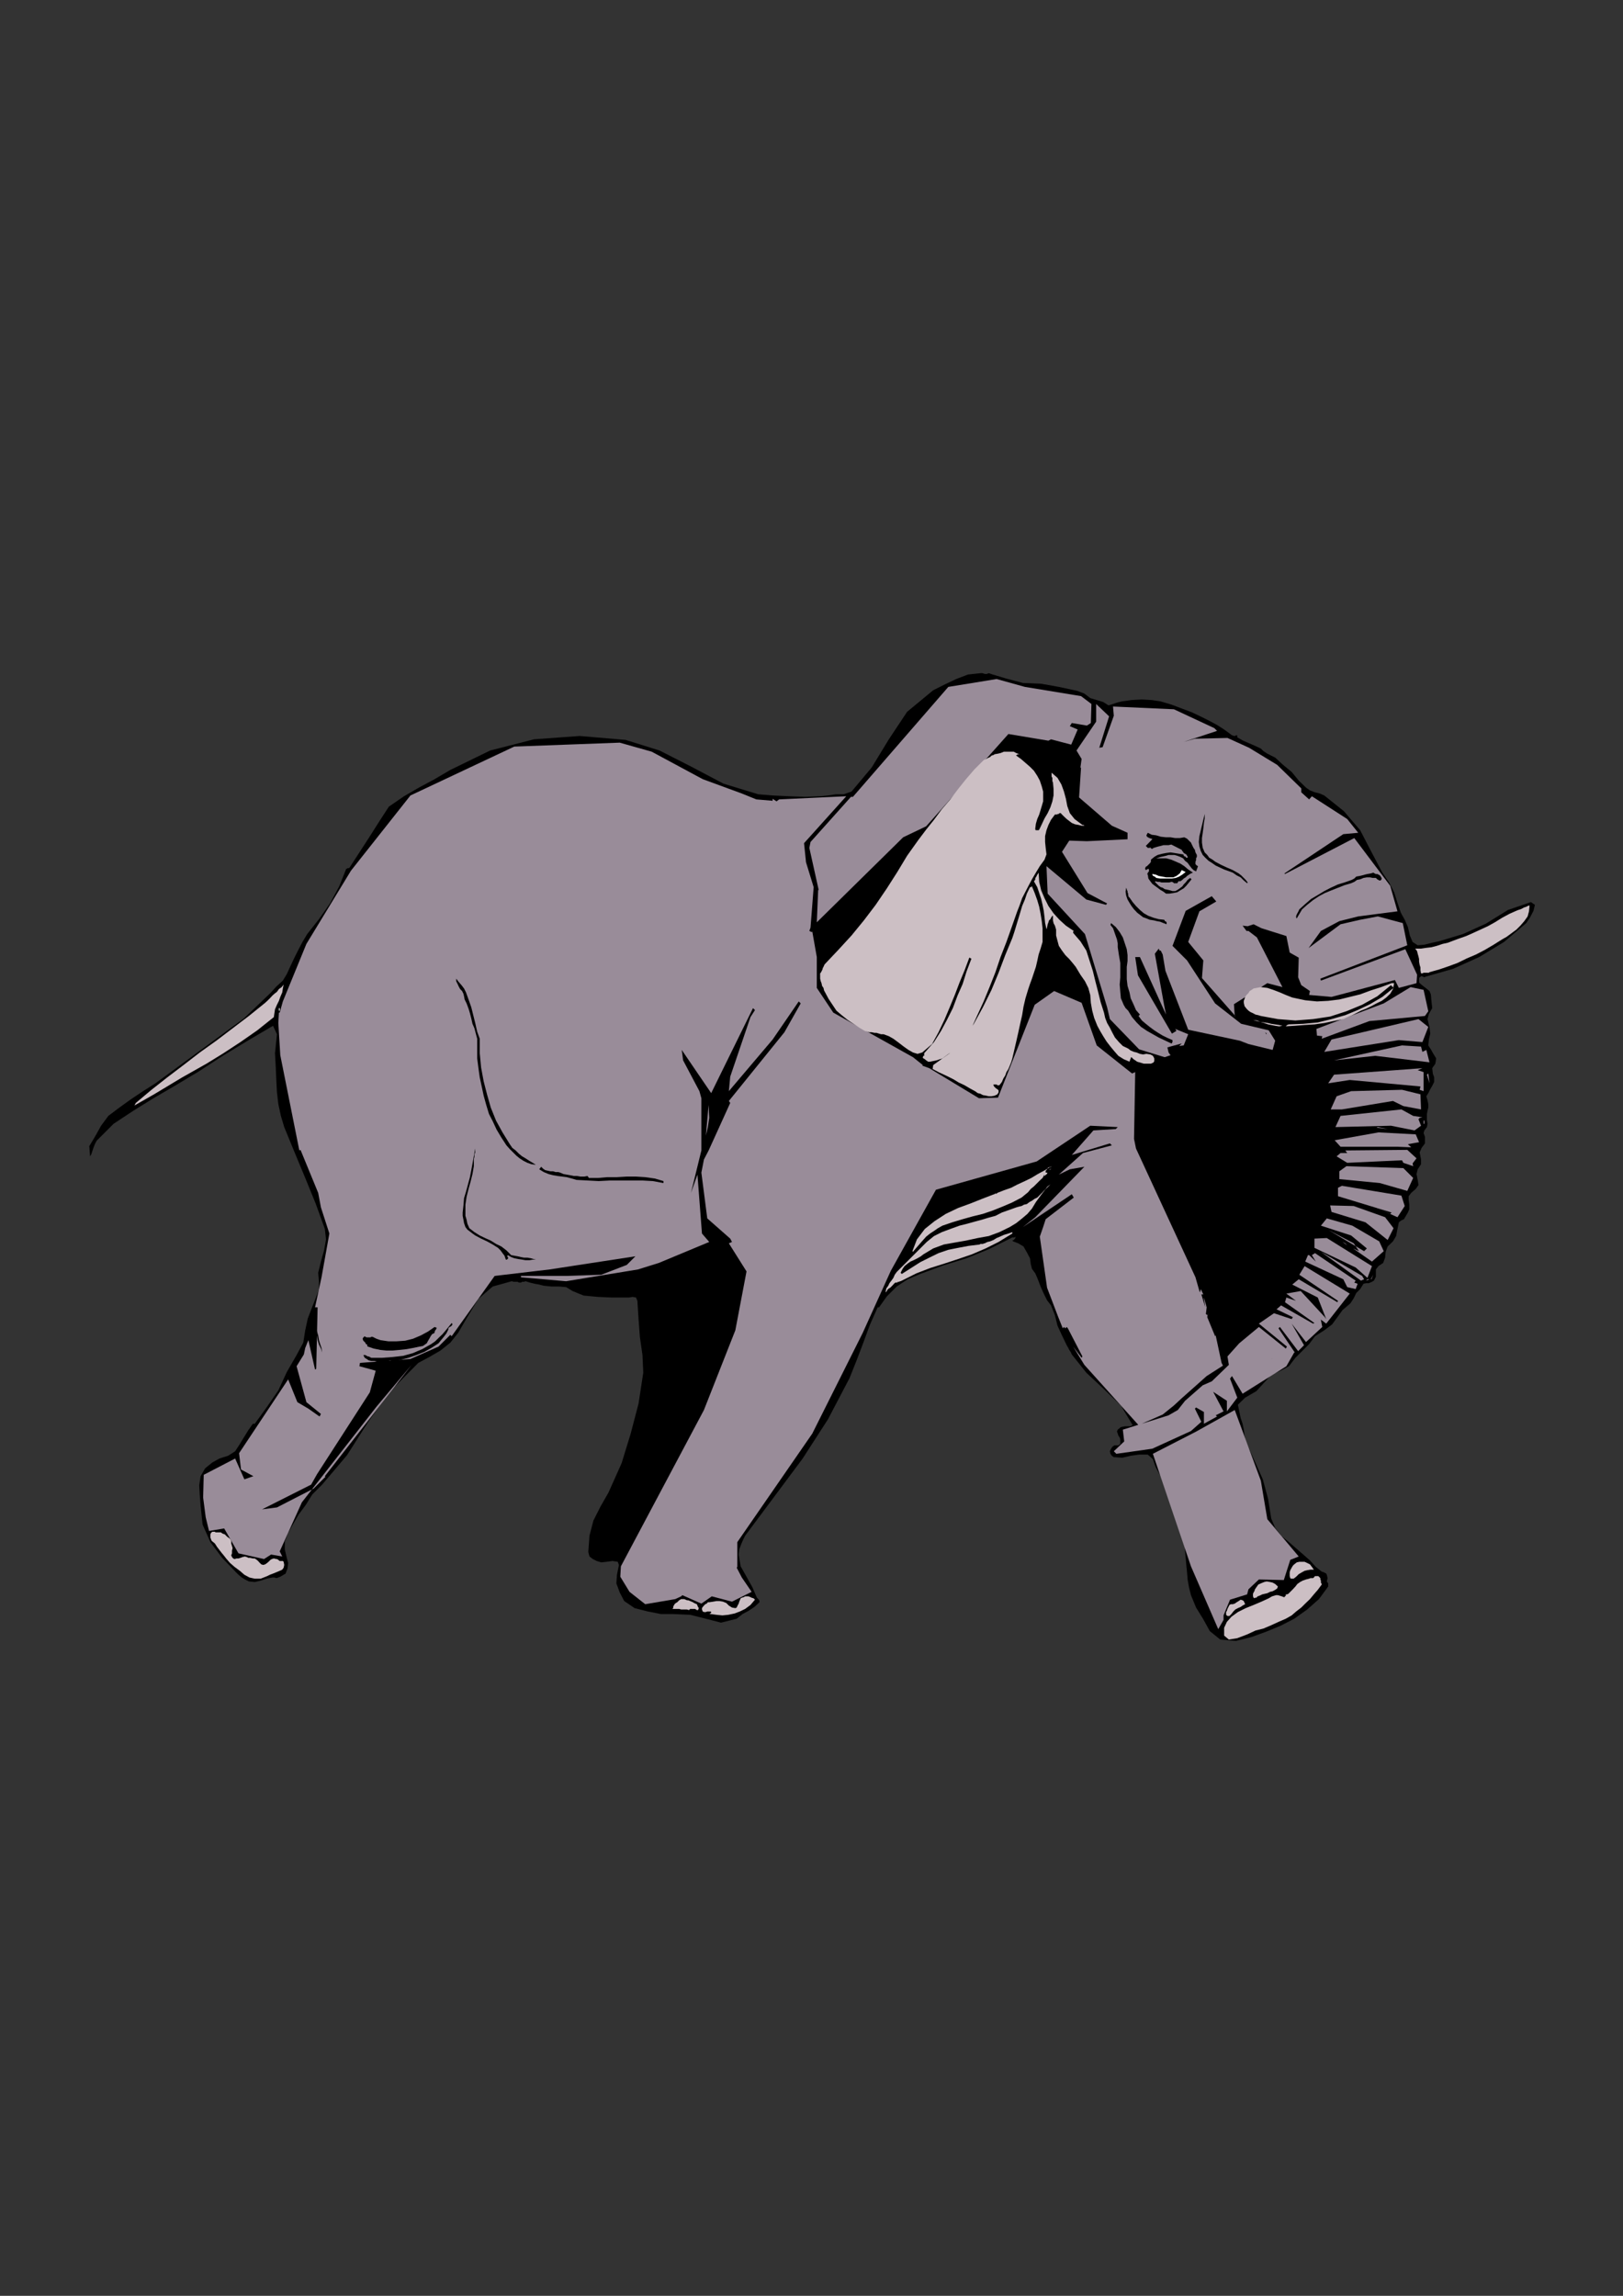<?xml version="1.0" encoding="utf-8"?>
<!-- Created by UniConvertor 2.0rc4 (https://sk1project.net/) -->
<svg xmlns="http://www.w3.org/2000/svg" height="841.89pt" viewBox="0 0 595.276 841.89" width="595.276pt" version="1.1" xmlns:xlink="http://www.w3.org/1999/xlink" id="a4e550ee-f606-11ea-ad2f-dcc15c148e23">

<rect x="0" y="0" width="595.276" height="841.89" fill="#333333" stroke="none"/>

<g>
	<path style="fill:#000000;" d="M 362.654,246.849 L 364.094,247.353 365.822,247.857 367.262,248.289 368.918,248.793 375.182,250.449 381.878,250.737 388.358,251.889 395.054,253.329 397.718,254.337 399.878,255.993 402.254,256.713 404.63,257.433 406.574,258.657 408.23,258.153 409.67,257.649 411.398,257.217 414.998,256.713 418.814,256.497 422.414,256.713 425.726,257.217 429.614,258.369 433.43,259.809 437.246,261.249 440.846,262.977 443.726,264.417 446.39,265.857 448.982,267.513 451.646,269.457 451.862,269.673 452.15,269.673 452.582,269.889 452.87,269.889 453.302,269.673 453.59,269.673 454.022,269.673 454.022,269.673 453.806,269.673 453.806,269.889 453.806,270.177 453.806,270.393 455.966,271.617 458.126,272.553 460.286,273.489 462.446,274.497 463.382,275.433 464.822,276.369 466.262,277.089 467.702,277.809 470.582,280.473 473.75,283.065 476.342,286.233 479.006,288.825 480.446,289.833 482.318,290.553 484.046,290.985 485.702,291.705 492.902,297.465 498.878,304.449 502.982,312.369 507.014,320.001 509.462,323.601 511.334,327.201 512.558,331.089 513.782,334.689 515.222,337.281 516.374,339.945 517.094,343.041 518.102,345.417 519.974,346.641 522.422,346.425 525.302,345.705 527.678,345.201 536.534,342.537 544.958,338.721 553.094,333.681 561.518,330.801 562.958,331.809 562.454,333.969 561.23,336.345 559.79,338.505 551.654,345.417 542.51,350.961 532.934,355.281 522.854,358.161 522.422,358.377 521.918,358.161 521.414,357.945 520.982,358.161 520.478,358.665 520.478,359.097 520.478,360.105 520.694,360.537 521.918,361.545 523.142,362.481 524.294,363.417 524.798,364.641 525.014,367.017 525.302,369.681 524.078,371.841 523.574,373.713 524.294,376.593 524.582,379.041 524.078,381.201 523.862,383.361 524.798,384.801 525.734,386.457 526.742,388.113 526.454,390.057 525.302,391.713 525.518,393.657 526.022,395.097 526.022,396.753 525.302,398.193 524.582,399.417 523.862,400.857 523.142,402.009 523.574,403.449 523.862,404.889 523.862,406.113 523.574,407.337 523.358,408.489 523.358,409.713 523.358,410.649 523.574,412.089 523.358,413.313 522.422,414.537 522.134,415.473 522.638,416.913 522.638,419.289 521.414,420.945 520.694,422.601 521.198,425.193 521.198,426.921 519.974,428.793 519.542,430.521 519.974,432.681 520.262,434.553 519.254,435.993 517.598,437.433 516.662,438.657 516.662,440.097 516.878,441.753 516.878,443.481 516.374,444.633 515.654,445.857 514.934,447.081 513.998,447.513 513.062,448.233 512.558,450.681 512.054,453.273 510.902,455.217 508.958,457.089 508.238,459.033 508.022,461.193 507.302,463.137 505.574,464.289 504.638,465.513 504.638,466.737 504.638,468.177 503.918,469.617 503.198,470.049 502.046,470.553 501.038,470.553 500.102,470.769 498.878,472.713 497.438,474.153 496.502,476.097 495.278,477.969 492.398,480.417 490.526,483.009 488.582,485.673 485.702,487.833 482.318,489.993 480.158,492.873 477.782,495.249 475.118,497.913 472.742,501.009 469.646,502.665 466.262,504.105 463.886,506.769 460.79,510.153 456.686,512.529 454.022,515.121 455.03,519.945 455.75,522.105 456.182,524.265 456.47,526.425 456.902,528.585 460.07,535.569 463.166,542.481 465.11,549.681 466.262,556.881 467.702,560.265 470.15,563.361 473.03,565.737 475.838,568.185 477.998,570.057 480.446,572.217 482.606,574.593 484.766,576.321 485.486,576.537 485.918,576.753 486.422,577.041 486.638,577.473 486.926,578.697 486.638,579.921 487.142,580.641 487.142,581.793 483.758,586.401 479.438,590.217 474.686,593.601 469.646,596.193 464.39,598.353 459.062,600.297 453.302,601.737 447.542,601.233 443.726,598.137 441.35,593.817 438.686,589.497 436.814,584.961 436.094,582.081 435.59,579.201 435.374,576.537 435.086,573.657 434.366,565.521 432.926,557.601 430.766,550.185 426.734,542.985 425.294,540.609 423.854,537.945 422.846,535.065 420.974,533.409 417.806,533.409 414.71,533.841 411.614,534.561 408.518,534.345 407.798,533.841 407.294,533.121 407.078,532.185 407.51,531.249 408.014,530.529 408.734,530.025 409.454,530.025 410.174,530.025 410.894,529.521 410.894,528.585 410.894,527.865 410.678,527.145 410.174,526.425 409.958,525.705 409.67,524.985 409.958,524.265 411.11,523.329 412.55,523.041 414.494,523.041 415.43,522.609 411.11,515.409 404.918,509.433 398.438,503.385 393.11,496.689 392.678,495.753 392.174,495.033 391.67,494.025 391.238,493.305 389.51,489.705 387.854,486.105 386.918,482.289 385.478,478.689 384.038,476.817 382.814,474.369 381.662,471.777 380.654,469.113 379.718,466.953 378.494,465.297 378.062,463.569 377.774,461.409 376.622,459.249 375.398,457.089 373.454,455.937 371.582,455.217 371.294,454.929 371.798,454.713 372.302,454.209 372.518,453.489 372.014,453.777 371.582,453.777 371.294,453.777 370.862,453.993 362.654,458.097 354.518,461.409 345.878,464.073 337.526,467.169 332.918,469.113 328.886,471.777 325.286,475.377 322.406,479.409 322.406,479.409 322.19,479.409 322.19,479.409 321.902,479.409 319.022,485.889 316.646,492.369 314.27,498.633 311.606,505.329 303.686,520.449 294.398,534.849 283.886,548.961 273.302,563.145 272.582,564.585 271.862,566.241 271.142,568.185 270.926,570.057 271.646,574.377 273.806,578.193 275.966,582.081 277.622,585.897 278.126,586.401 278.342,586.617 278.558,587.121 278.558,587.553 276.686,589.281 274.526,590.721 272.366,591.873 270.206,593.601 264.446,595.041 258.902,593.601 253.142,592.161 246.662,591.873 242.342,591.873 237.59,590.937 232.766,589.713 228.95,587.121 227.294,583.953 226.07,580.641 226.286,577.473 227.006,573.873 226.574,572.721 224.63,572.433 222.47,572.721 220.526,572.937 218.87,572.433 217.43,571.713 216.206,570.777 215.774,569.121 216.206,563.145 217.646,557.601 220.31,552.345 223.19,547.305 228.014,536.505 231.326,525.705 234.206,514.689 235.934,503.385 235.646,496.905 234.71,490.425 234.206,483.729 233.774,477.033 233.27,475.809 232.046,475.593 230.606,475.809 229.166,475.809 224.414,475.809 219.374,475.593 214.046,475.089 210.014,473.433 207.638,471.993 204.974,471.777 202.31,471.777 199.43,471.489 197.774,471.057 196.118,470.769 194.39,470.337 192.734,469.833 192.23,470.049 191.51,470.049 191.078,470.337 190.358,470.337 189.854,470.049 189.134,470.049 188.414,470.049 187.694,469.833 180.71,471.777 175.454,476.313 171.638,482.577 168.038,488.769 165.158,492.369 161.558,495.249 157.454,497.625 153.422,499.785 143.126,510.153 134.918,521.601 127.286,533.625 118.142,544.425 114.542,548.025 112.166,551.841 109.502,555.441 107.126,559.545 105.686,562.137 104.462,565.305 104.462,568.185 105.182,571.281 105.686,573.153 105.47,575.097 104.75,577.041 102.806,578.193 102.086,578.481 101.366,578.697 100.646,578.481 99.926,578.481 97.766,578.913 95.606,579.633 93.446,580.137 91.286,579.921 89.846,579.201 88.694,578.481 87.47,577.473 86.534,576.537 81.494,571.281 77.174,565.521 74.294,559.041 73.574,552.057 73.286,548.457 73.07,544.641 73.574,541.329 75.23,538.449 77.894,536.289 80.486,534.849 83.654,533.841 86.246,532.185 87.974,529.521 89.414,527.145 91.07,524.481 92.726,522.105 92.942,522.105 92.942,522.105 93.23,522.105 93.446,522.105 97.766,516.129 102.086,509.865 105.182,503.169 108.782,496.905 111.23,492.369 111.95,487.833 112.886,483.513 114.542,479.193 115.766,476.097 116.99,472.929 116.99,470.049 116.702,466.737 117.71,462.633 118.862,458.529 119.582,454.497 119.15,450.681 115.766,441.321 111.95,431.961 108.062,422.601 104.246,413.313 103.022,409.209 102.086,404.889 101.582,400.569 101.366,396.537 101.15,391.497 100.862,386.241 101.582,379.257 100.142,376.161 90.854,381.633 81.71,387.177 72.854,392.937 63.71,398.409 56.294,402.729 48.878,407.337 41.678,412.089 35.414,418.353 34.694,419.793 34.19,421.161 33.47,423.321 33.038,424.041 32.75,420.297 34.91,416.697 37.07,412.809 39.734,409.209 43.838,406.113 48.158,403.017 52.478,400.137 57.014,397.257 67.814,389.337 78.614,381.417 89.414,373.497 99.206,364.137 101.366,361.761 103.742,359.601 105.182,357.225 106.406,354.561 107.846,351.465 109.286,348.585 110.942,345.417 112.67,342.537 116.99,337.065 121.022,331.305 124.406,325.041 126.998,318.561 127.286,318.561 127.502,318.345 128.006,318.345 128.222,318.129 131.822,312.585 135.422,307.041 139.022,301.353 142.622,295.809 148.166,291.993 153.638,288.825 159.398,285.729 165.158,282.345 179.774,275.217 195.83,271.113 212.606,269.889 229.454,271.329 241.91,275.217 253.646,281.193 265.382,287.385 278.126,291.273 283.382,291.705 289.358,291.993 295.406,292.209 300.806,291.993 303.686,291.705 306.566,291.273 309.446,291.273 312.326,290.265 319.742,281.409 326.006,271.113 332.702,261.033 342.278,253.113 346.598,250.953 350.702,249.009 355.022,247.353 359.774,246.849 360.278,246.849 361.214,247.137 361.934,247.137 362.654,246.849 Z M 478.502,377.817 L 477.998,379.041 477.998,380.481 478.286,381.633 479.222,382.641 480.662,384.297 480.878,386.241 481.598,387.897 482.822,390.057 483.038,390.993 482.606,391.713 481.886,392.937 481.886,393.657 483.038,395.097 483.038,396.753 482.822,398.193 483.542,399.633 484.262,400.353 484.982,401.073 486.206,401.289 486.638,402.009 485.918,403.737 485.198,405.177 484.766,406.833 485.198,408.489 486.206,410.433 485.702,412.593 485.918,414.249 487.358,416.409 487.646,417.417 487.142,418.569 486.638,419.793 486.638,420.729 487.142,421.161 487.646,421.377 487.862,421.881 488.366,422.385 487.862,423.321 486.926,424.257 486.422,425.481 486.926,426.417 488.798,428.073 488.078,429.513 487.142,430.953 487.142,432.681 487.646,433.113 488.366,433.617 488.798,434.121 489.302,434.337 488.366,435.561 487.358,436.497 486.926,437.721 487.358,439.161 487.358,440.601 486.422,442.041 486.422,443.193 487.142,445.137 486.926,445.857 485.702,446.577 484.046,447.081 483.038,448.017 482.822,448.953 483.038,450.177 484.046,451.113 484.262,451.833 482.822,452.553 481.598,453.777 480.446,454.713 479.438,455.937 479.438,456.657 479.726,457.377 480.662,457.809 480.878,458.313 479.726,459.033 478.502,459.969 477.278,460.977 476.846,461.913 476.846,463.857 475.622,465.009 475.406,466.233 474.902,467.889 473.462,469.833 472.31,471.273 470.366,472.713 469.646,473.937 469.43,476.817 467.486,478.257 466.262,479.913 464.822,481.857 462.662,483.513 460.79,484.665 458.63,486.393 457.406,488.265 456.182,489.993 454.31,491.145 452.87,492.369 452.15,494.529 451.646,495.033 450.926,495.249 450.206,495.969 449.486,495.969 446.102,485.169 442.574,474.153 437.534,464.073 431.054,454.209 425.726,445.857 421.19,436.713 418.31,427.137 417.59,416.913 418.094,410.217 418.526,403.953 417.806,397.689 417.806,391.713 418.814,391.281 420.47,391.497 422.63,391.497 424.07,390.561 425.294,388.833 427.454,389.121 429.326,389.337 430.766,387.177 430.766,386.457 430.334,385.737 430.334,385.017 430.766,384.513 432.206,384.801 433.43,384.801 434.87,384.801 435.806,384.081 436.526,383.073 437.534,382.137 437.534,380.697 437.966,379.761 442.07,380.193 446.102,381.921 450.206,383.361 455.03,383.577 455.462,383.793 455.75,384.081 455.966,384.081 456.47,383.793 456.902,384.081 457.19,384.513 457.19,385.017 457.622,385.233 457.622,385.233 457.622,385.017 457.91,384.801 457.91,384.513 460.07,385.233 462.23,386.241 464.606,387.177 466.982,386.961 468.206,385.737 468.926,384.297 469.43,382.641 468.926,380.913 468.71,380.193 468.422,379.473 467.99,378.753 467.99,378.537 470.582,378.321 473.246,378.321 475.838,378.321 478.502,377.817 Z" />
	<path style="fill:#998c99;" d="M 257.75,285.729 L 272.078,290.985 277.406,293.145 283.382,293.649 283.382,292.929 284.822,293.865 285.758,293.145 310.382,291.993 294.902,309.201 295.622,316.185 298.43,325.329 297.278,340.161 296.846,341.385 297.71,341.817 297.926,341.601 299.582,350.961 299.582,362.265 305.63,371.337 334.862,387.681 338.462,390.561 338.246,390.777 340.838,391.713 359.054,402.729 366.038,402.513 379.502,368.457 386.63,363.417 396.71,367.737 402.254,383.361 415.214,393.657 416.366,393.153 415.934,417.633 416.654,421.161 438.47,468.393 439.91,473.433 440.126,473.937 440.414,472.713 441.35,474.657 440.63,474.657 442.07,479.409 441.566,476.313 441.566,475.809 442.574,479.409 442.286,481.857 442.79,482.289 443.006,481.569 442.79,483.009 445.67,489.993 445.886,489.705 448.046,499.785 448.55,500.793 442.574,504.609 439.91,506.985 433.43,512.745 430.55,515.409 426.446,518.721 417.59,522.609 397.718,500.505 393.614,493.809 396.71,497.913 396.998,497.409 391.67,487.113 391.238,486.609 390.734,487.113 390.23,486.609 389.798,487.113 388.07,482.793 384.038,472.209 381.374,453.489 382.598,449.961 383.534,447.081 393.83,439.161 393.11,437.937 375.182,449.961 379.718,446.361 397.718,427.857 392.39,428.793 388.358,430.737 397.214,422.817 407.798,420.009 407.078,419.289 393.11,423.537 401.03,414.537 409.238,414.033 409.958,413.313 399.878,412.809 380.222,425.913 343.286,436.281 326.726,466.017 316.43,488.769 297.926,525.705 270.422,565.521 270.422,574.593 270.206,574.881 272.078,578.481 275.678,583.737 268.478,587.337 261.062,585.393 257.246,588.057 250.262,584.961 249.83,585.393 247.67,586.401 236.654,588.273 230.894,583.737 227.51,578.193 227.726,574.377 258.182,517.065 269.702,487.833 273.806,466.233 267.326,455.937 268.478,455.433 267.83,454.209 259.406,446.793 257.246,430.017 258.182,425.193 259.91,421.881 267.83,404.457 267.326,403.737 287.702,378.537 293.678,367.953 292.958,367.233 283.382,381.201 267.326,400.137 267.83,394.809 275.246,372.993 276.902,370.401 276.182,369.681 260.846,400.857 250.046,385.017 250.55,388.833 256.526,400.137 257.246,402.729 257.246,421.881 253.43,437.433 255.806,430.737 257.462,452.337 260.126,455.433 241.622,463.137 233.99,465.513 207.638,469.833 191.078,468.393 191.078,467.889 204.038,467.889 207.638,467.889 220.526,467.457 229.886,463.857 233.054,460.689 201.59,465.513 181.43,467.889 165.662,489.993 165.158,489.489 160.838,493.809 150.542,498.345 132.038,499.785 131.822,501.009 136.358,502.233 136.358,502.233 137.798,502.665 135.638,510.585 116.27,540.609 114.11,544.425 96.11,553.497 101.582,552.777 115.046,545.865 119.366,541.545 119.15,541.329 150.974,500.505 138.086,515.841 110.726,550.905 102.59,568.905 103.526,570.777 99.422,570.057 96.83,571.713 87.47,569.625 82.214,560.481 76.67,561.417 75.446,556.377 74.51,549.177 74.726,540.825 86.246,534.849 89.63,542.481 92.942,541.329 88.406,538.881 87.686,532.905 105.686,505.833 109.07,514.185 113.102,516.561 117.206,519.441 117.71,518.505 112.382,514.185 108.782,501.009 111.446,496.689 111.95,494.313 113.102,491.433 115.55,502.233 115.982,501.945 116.486,479.409 115.55,479.409 117.926,468.393 120.806,452.337 117.71,442.761 116.702,437.433 110.222,421.665 109.79,421.881 102.806,386.961 102.086,375.153 102.302,371.337 102.59,371.337 103.742,367.233 112.382,346.137 128.726,319.281 150.542,291.705 188.63,273.777 227.294,272.337 239.03,275.649 257.75,285.729 Z M 462.446,542.985 L 464.822,557.097 476.342,570.777 473.246,572.001 470.87,579.417 461.726,579.201 457.91,582.801 457.406,584.673 451.142,586.617 448.766,592.377 448.766,594.033 446.822,597.417 436.814,574.377 422.846,533.121 438.686,524.985 452.87,517.065 462.446,542.985 Z M 430.55,260.097 L 445.382,267.009 446.39,268.017 434.15,272.049 438.254,270.897 450.206,270.609 458.126,274.209 468.422,280.473 477.278,289.113 477.278,290.553 480.158,293.145 481.166,291.993 494.126,300.345 498.158,305.385 492.686,305.889 471.086,320.289 471.302,320.505 496.718,307.329 509.894,324.825 512.558,334.185 498.158,336.057 491.246,337.785 484.478,341.385 477.062,351.681 478.718,348.585 491.678,338.937 498.878,337.281 505.358,336.057 514.502,338.505 516.158,346.641 484.262,358.881 484.478,359.601 515.438,348.081 519.758,357.441 519.542,360.537 513.062,362.265 511.622,359.385 488.366,365.577 480.158,364.857 480.446,363.417 477.278,361.257 476.126,358.377 476.342,351.177 473.03,349.305 471.806,343.257 462.662,340.377 459.782,338.937 457.622,339.657 455.75,339.441 457.19,341.385 457.91,341.385 461.006,343.761 470.366,361.977 464.822,360.537 452.582,368.241 452.87,372.561 453.086,372.561 445.67,364.137 440.846,358.665 441.35,352.185 435.806,345.417 439.91,334.185 446.102,330.585 444.446,328.641 432.926,335.121 437.534,326.985 430.046,346.857 435.374,352.185 445.67,367.953 455.246,375.441 465.326,377.817 467.702,381.633 466.766,385.017 457.91,382.857 454.742,381.633 435.806,377.601 427.454,356.001 426.446,350.025 425.726,348.585 425.294,348.585 425.006,347.865 423.566,349.737 426.95,368.457 427.67,372.057 418.094,350.961 416.366,350.961 417.374,357.657 429.83,379.041 431.486,378.033 431.054,377.313 435.806,379.257 434.15,383.361 432.494,383.577 433.43,382.641 428.174,384.081 428.606,385.953 429.326,386.961 427.166,387.681 417.806,384.801 407.078,373.713 406.07,369.393 397.934,342.537 384.254,327.705 383.822,317.625 398.438,329.865 405.638,331.809 406.07,331.305 398.87,327.489 389.51,312.369 392.174,308.265 398.654,308.481 413.558,307.761 413.558,305.385 407.798,302.793 395.774,292.425 396.494,281.625 396.278,281.409 396.71,278.313 394.838,275.217 402.038,264.633 402.038,258.153 406.79,262.689 403.19,274.209 404.414,273.993 408.518,262.473 408.23,259.089 430.55,260.097 Z M 375.902,251.889 L 396.494,255.273 400.31,258.153 400.094,265.137 398.654,266.073 393.11,265.137 392.39,266.289 395.27,267.513 392.894,273.057 385.478,271.113 384.542,271.617 369.854,269.169 339.686,303.009 331.262,307.041 299.582,338.217 300.086,326.265 300.302,326.481 296.846,310.929 297.278,308.769 312.11,292.209 312.83,292.209 347.822,251.889 365.534,249.009 375.902,251.889 Z M 523.862,376.593 L 521.702,382.137 513.062,381.417 485.702,385.737 488.366,381.201 520.262,373.713 523.862,376.593 Z M 521.198,383.793 L 521.702,385.737 523.142,385.017 524.294,389.553 504.422,387.177 489.302,388.833 514.214,383.361 521.198,383.793 Z M 521.702,391.713 L 519.974,392.433 522.134,393.153 522.134,400.137 520.694,399.633 520.982,398.409 495.062,396.033 487.142,397.257 489.302,394.089 521.702,391.713 Z M 524.294,397.257 L 523.358,394.089 523.862,393.657 524.294,397.257 Z M 514.718,428.361 L 518.318,431.961 516.158,436.713 506.078,433.833 491.246,432.393 491.246,429.513 493.838,427.641 514.718,428.361 Z M 513.998,438.441 L 515.222,442.257 512.558,446.361 500.102,440.817 509.894,445.137 510.398,444.633 490.742,438.657 490.742,435.561 492.182,434.841 513.998,438.441 Z M 488.798,438.441 L 488.798,436.281 488.798,438.441 Z M 508.022,446.361 L 511.118,450.393 508.958,454.713 500.822,448.233 488.366,444.417 487.862,442.041 496.502,442.257 508.022,446.361 Z M 503.198,451.833 L 491.462,445.857 503.198,451.833 Z M 495.998,449.457 L 505.862,455.217 507.518,458.817 503.198,462.633 496.286,457.809 498.446,458.817 496.502,455.937 487.358,451.113 500.318,458.817 501.326,457.809 495.566,453.057 484.478,449.457 486.638,446.793 495.998,449.457 Z M 503.198,464.289 L 501.542,468.609 497.222,464.793 482.102,457.593 482.102,454.209 486.638,453.993 503.198,464.289 Z M 494.126,456.657 L 492.398,455.433 493.406,455.937 494.126,456.657 Z M 499.598,467.889 L 500.318,469.113 499.166,469.617 484.478,459.033 499.598,467.889 Z M 497.222,469.617 L 496.718,470.337 497.942,470.769 497.222,472.713 494.126,471.993 492.686,469.113 478.718,462.633 479.726,460.257 480.158,460.257 482.606,462.633 481.166,460.257 482.318,459.537 497.222,469.617 Z M 495.062,474.369 L 486.422,485.385 471.806,474.369 477.062,473.433 485.918,483.009 486.422,483.729 483.326,475.809 473.966,471.057 476.342,469.113 490.526,477.537 490.742,477.033 476.558,467.457 478.502,464.289 495.062,474.369 Z M 490.526,469.113 L 482.822,465.009 490.526,469.113 Z M 502.766,469.113 L 503.702,467.457 502.982,469.113 502.766,469.113 Z M 502.262,469.113 L 501.038,469.617 501.542,469.113 502.262,469.113 Z M 445.67,488.985 L 444.014,482.289 445.67,488.985 Z M 405.854,508.929 L 402.254,505.833 405.854,508.929 Z M 520.982,401.289 L 521.198,406.833 514.718,405.609 510.902,403.737 492.182,406.833 488.078,406.833 490.238,402.009 495.566,400.137 514.214,399.633 520.982,401.289 Z M 518.318,409.209 L 521.702,409.713 520.694,409.929 520.262,410.433 521.198,412.809 518.822,414.537 510.182,412.809 489.806,413.313 491.678,409.209 513.998,406.833 518.318,409.209 Z M 522.134,410.937 L 522.422,410.937 522.422,412.089 522.134,412.089 522.134,410.937 Z M 504.854,413.529 L 505.358,413.313 508.958,414.033 504.854,413.529 Z M 519.254,415.977 L 520.478,418.857 516.374,419.577 517.598,420.729 512.342,420.513 491.678,420.513 489.518,418.137 505.574,415.257 519.254,415.977 Z M 519.974,420.513 L 518.534,420.513 519.974,420.513 Z M 516.158,421.665 L 519.542,424.761 518.102,426.633 518.318,427.641 514.718,426.417 514.214,425.481 494.126,426.417 490.238,424.041 491.678,422.817 494.126,422.817 493.406,421.881 516.158,421.665 Z M 480.158,478.689 L 484.046,481.857 484.982,486.609 479.006,492.153 473.75,485.385 478.286,493.305 476.126,495.465 469.43,486.609 468.926,487.113 474.902,495.969 474.686,495.969 471.806,501.009 455.75,511.089 451.862,504.609 451.142,505.545 453.806,512.529 449.99,517.569 449.99,513.681 444.95,510.369 448.766,517.569 445.886,519.009 446.39,519.441 441.566,522.105 441.566,517.785 438.686,516.129 438.254,516.561 440.63,521.385 436.814,524.769 422.63,531.249 409.454,533.121 408.518,532.185 412.334,528.585 411.83,524.265 428.606,519.009 431.99,517.065 434.654,513.681 441.134,507.993 444.446,506.553 450.71,500.505 450.206,497.409 454.526,492.585 461.726,486.609 471.59,494.529 472.022,493.809 461.726,485.385 467.27,481.569 473.75,483.729 474.182,483.009 468.206,480.129 469.862,478.689 481.598,485.385 482.102,485.169 471.302,477.537 471.806,475.809 480.158,478.689 Z M 480.446,488.265 L 479.006,489.705 475.622,485.385 473.03,484.233 475.622,484.953 474.686,483.513 480.446,488.265 Z M 464.822,499.065 L 464.606,499.569 458.342,494.529 458.63,494.313 464.822,499.065 Z M 467.486,499.353 L 466.55,502.233 466.55,498.345 463.67,496.185 463.67,495.465 467.486,499.353 Z M 460.07,505.545 L 456.47,503.169 456.902,501.513 460.07,505.545 Z M 522.134,362.985 L 523.862,370.833 522.638,372.561 502.262,374.433 484.766,380.913 484.982,379.977 483.038,379.761 482.822,377.313 507.518,367.953 517.382,361.977 522.134,362.985 Z M 110.51,513.969 L 107.126,505.113 110.51,513.969 Z M 150.326,493.089 L 151.262,492.585 151.694,492.585 150.326,493.089 Z M 190.358,467.889 L 188.414,467.889 190.358,467.889 Z M 260.126,409.929 L 259.622,413.313 258.902,416.409 259.91,405.177 260.126,409.929 Z M 263.006,454.209 L 258.902,448.737 263.006,454.209 Z M 395.558,326.985 L 394.118,325.545 395.558,326.985 Z" />
	<path style="fill:#000000;" d="M 441.854,312.585 L 442.79,313.521 443.51,314.529 444.734,315.249 445.67,315.969 447.83,317.121 449.99,318.129 452.15,319.065 454.31,320.289 455.246,321.009 455.966,321.729 456.902,322.665 457.622,323.601 457.406,323.889 456.182,322.881 455.03,321.729 453.59,321.009 452.15,320.001 448.982,318.849 445.886,317.409 444.446,316.401 443.294,315.681 442.07,314.529 441.134,313.521 440.414,312.081 439.91,310.425 439.694,308.769 439.91,306.609 441.854,298.473 441.854,300.129 441.566,301.785 441.35,303.729 441.134,305.385 440.846,307.329 440.846,308.985 441.134,310.929 441.854,312.585 Z" />
	<path style="fill:#000000;" d="M 434.366,307.041 L 435.374,307.545 436.094,308.265 436.814,308.985 437.246,309.921 437.75,310.929 438.254,311.649 438.47,312.585 438.974,313.521 438.974,314.241 438.686,314.745 438.686,315.465 438.47,315.969 438.47,316.401 438.47,316.905 438.974,317.409 439.406,317.625 438.686,319.569 437.75,319.065 437.03,318.345 436.31,317.409 435.59,316.401 434.654,315.681 433.934,314.745 432.926,314.241 431.774,313.809 430.766,313.521 429.614,313.521 428.606,313.521 427.67,313.809 426.734,314.025 425.726,314.241 424.79,314.529 424.07,314.745 426.014,314.745 427.67,314.745 429.614,315.249 431.27,315.969 432.926,316.689 434.366,317.625 435.806,318.849 437.246,319.785 437.534,320.001 436.814,320.289 436.094,320.721 435.374,321.225 434.87,321.729 434.15,322.161 433.646,322.665 432.926,323.169 432.206,323.169 431.99,323.601 431.774,323.889 431.27,323.889 431.054,323.889 430.55,323.889 430.334,323.601 429.83,323.385 429.614,323.385 428.894,323.601 428.174,323.601 427.454,323.601 426.734,323.601 426.014,323.601 425.294,323.385 424.574,323.385 423.854,323.169 423.566,323.385 424.286,324.105 425.006,324.825 425.726,325.329 426.446,325.545 427.166,326.049 428.174,326.265 429.11,326.481 430.046,326.769 431.054,326.769 431.99,326.265 432.71,325.761 433.646,325.041 434.15,324.321 434.87,323.601 435.59,322.665 436.526,321.945 437.03,322.449 436.094,323.601 435.086,324.825 434.15,325.761 432.926,326.481 431.774,327.201 430.334,327.489 428.894,327.705 427.67,327.705 426.734,326.985 425.51,326.265 424.574,325.545 423.566,324.825 422.63,324.105 421.91,323.169 421.19,322.161 420.974,320.721 420.686,320.505 420.974,320.289 420.974,320.001 421.19,319.785 421.406,319.569 421.406,319.281 421.406,318.849 421.19,318.561 420.254,319.065 419.966,318.561 420.254,317.841 420.686,317.625 421.19,317.121 421.406,316.905 421.91,316.401 422.126,315.969 422.126,315.249 423.35,314.241 424.574,313.521 426.23,313.089 427.67,312.801 429.326,312.585 430.766,312.801 432.494,313.089 433.934,313.305 434.15,313.521 434.15,313.809 434.366,314.025 434.654,314.025 434.87,314.241 435.086,314.529 435.374,314.529 435.59,314.529 435.59,314.025 435.374,313.809 435.086,313.305 434.654,313.089 434.15,312.801 433.934,312.369 433.646,312.081 433.43,311.649 429.614,309.705 428.606,309.921 427.67,309.921 426.734,309.921 425.726,310.209 424.79,310.425 424.07,310.641 423.134,310.929 422.414,311.361 422.414,311.361 422.414,311.145 422.414,311.145 422.126,311.145 422.126,310.929 422.126,310.929 421.91,310.929 421.91,310.641 421.694,310.929 421.406,310.929 421.19,310.929 420.974,310.929 420.686,310.641 420.47,310.425 420.47,310.425 420.254,310.209 422.63,307.761 422.414,307.545 422.126,307.545 421.694,307.329 421.406,307.329 421.19,307.041 420.974,307.041 420.686,306.825 420.47,306.321 420.974,305.385 422.414,306.105 424.07,306.321 425.726,306.825 427.67,307.041 429.326,307.041 431.054,307.329 432.71,307.329 434.366,307.041 Z" />
	<path style="fill:#000000;" d="M 133.262,308.985 L 132.326,310.425 133.262,308.985 Z" />
	<path style="fill:#ffffff;" d="M 330.758,315.969 L 329.822,317.841 330.758,315.969 Z" />
	<path style="fill:#ffffff;" d="M 434.87,319.785 L 433.646,320.721 432.494,321.441 431.27,321.945 429.83,322.161 428.39,322.161 426.95,322.161 425.51,322.161 424.07,321.945 423.854,321.729 423.566,321.441 423.35,321.441 423.134,321.225 422.846,321.225 422.846,321.009 422.63,320.721 422.63,320.505 423.854,320.721 425.006,321.225 426.23,321.441 427.67,321.729 429.11,321.729 430.334,321.729 431.486,321.225 432.71,320.289 433.43,319.065 434.87,319.785 Z" />
	<path style="fill:#000000;" d="M 506.798,322.161 L 506.582,322.665 506.294,322.881 506.078,322.881 505.862,322.881 505.574,322.665 505.142,322.449 504.854,322.161 504.638,321.945 503.486,321.945 502.478,321.729 501.326,321.729 500.102,321.945 498.878,322.449 497.726,322.665 496.718,323.385 495.566,323.889 493.118,324.609 490.742,325.545 488.366,326.481 485.918,327.489 483.758,328.641 481.598,330.081 479.438,331.809 477.566,333.465 475.622,336.777 475.406,336.561 475.406,336.057 475.406,335.841 475.622,335.337 475.838,334.905 476.126,334.401 476.342,333.969 476.558,333.465 478.718,331.521 480.878,329.649 483.326,328.209 485.702,326.769 488.078,325.545 490.742,324.321 493.118,323.601 495.782,322.665 496.718,322.161 497.438,321.441 498.662,321.225 499.598,321.009 500.606,320.721 501.542,320.505 502.766,320.289 503.702,320.001 504.134,320.289 504.638,320.505 505.142,320.505 505.574,320.721 506.078,321.009 506.294,321.225 506.582,321.729 506.798,322.161 Z" />
	<path style="fill:#000000;" d="M 414.278,329.145 L 415.43,330.801 416.654,332.241 418.094,333.681 419.534,334.905 421.19,335.841 423.134,336.561 425.006,337.065 426.95,337.281 427.166,337.497 427.166,337.785 427.454,337.785 427.67,338.001 427.886,338.217 427.886,338.505 427.886,338.721 427.886,338.937 426.734,338.505 425.51,338.001 424.286,337.785 423.134,337.497 421.694,337.281 420.47,336.777 419.246,336.345 418.31,335.625 417.086,334.689 415.934,333.465 414.998,332.241 414.278,331.089 413.558,329.865 413.054,328.425 412.838,326.985 413.054,325.545 413.27,326.049 413.27,326.265 413.558,326.769 413.558,327.201 413.774,327.705 413.774,328.209 413.99,328.929 414.278,329.145 Z" />
	<path style="fill:#000000;" d="M 342.278,327.489 L 338.246,332.745 334.142,337.785 329.318,342.537 324.566,347.145 319.526,351.465 314.27,355.785 308.942,359.601 303.686,363.201 303.686,361.977 308.942,358.665 314.27,354.777 319.31,350.745 324.35,346.425 328.886,341.817 333.638,337.065 337.958,332.241 342.062,327.201 342.278,327.489 Z" />
	<path style="fill:#000000;" d="M 413.27,354.561 L 413.27,356.721 413.27,359.097 413.558,361.545 414.278,363.921 414.71,366.081 415.718,368.241 416.654,370.401 418.094,372.057 417.59,372.561 418.814,374.217 420.254,375.441 421.694,376.593 423.35,377.817 424.79,378.753 426.446,379.761 428.39,380.697 430.046,381.417 430.046,381.633 430.046,381.921 430.046,382.137 430.046,382.137 429.83,382.353 429.83,382.353 429.83,382.641 429.614,382.641 427.454,381.633 425.006,380.481 422.846,379.257 420.686,378.033 418.526,376.593 416.87,374.937 415.214,372.993 413.774,370.617 412.838,369.681 412.118,368.457 411.614,367.233 411.11,366.081 410.894,363.705 410.678,361.041 410.894,358.377 410.894,355.785 410.894,353.121 410.39,350.241 410.174,348.801 409.958,347.361 409.958,345.921 409.67,344.481 409.238,343.257 408.734,341.817 408.23,340.377 407.294,339.225 407.51,338.505 409.238,339.945 410.678,341.817 411.83,343.761 412.55,345.921 413.27,348.081 413.558,350.241 413.558,352.401 413.27,354.561 Z" />
	<path style="fill:#000000;" d="M 175.958,380.913 L 175.958,386.241 176.462,391.497 177.398,396.537 178.622,401.289 179.99,406.113 181.934,410.937 184.31,415.257 186.974,419.577 187.91,420.945 189.134,421.881 190.358,423.105 191.51,424.041 192.734,424.761 194.174,425.697 195.398,426.417 196.55,427.137 194.894,426.921 193.454,426.417 192.014,425.697 190.574,424.761 189.35,423.753 188.198,422.601 186.974,421.377 185.75,420.009 183.878,417.129 182.15,414.249 180.71,411.153 179.342,408.489 178.334,405.177 177.398,401.793 176.678,398.409 175.958,395.097 175.454,391.497 175.022,388.113 175.022,384.513 175.022,380.913 174.518,379.041 174.014,377.097 173.294,375.441 172.862,373.497 172.358,371.553 171.854,369.897 171.134,367.953 170.414,366.513 170.198,365.361 169.982,364.425 169.478,363.417 168.758,362.697 168.254,361.761 167.822,360.825 167.318,359.817 167.318,358.881 168.254,360.105 169.262,361.257 170.198,362.481 170.918,363.921 171.854,366.513 172.862,369.393 173.582,372.273 174.302,375.153 175.022,378.321 175.958,380.913 Z" />
	<path style="fill:#ffffff;" d="M 102.302,369.681 L 102.59,369.681 102.59,370.617 102.302,370.617 102.302,369.681 Z" />
	<path style="fill:#000000;" d="M 464.39,379.257 L 464.102,378.537 464.606,379.041 464.39,379.257 Z" />
	<path style="fill:#000000;" d="M 173.798,427.641 L 173.294,430.521 172.574,433.401 171.854,435.993 171.134,438.873 170.702,441.753 170.702,444.417 170.702,445.857 171.134,447.297 171.422,448.737 172.142,450.393 174.014,451.833 175.958,453.057 177.902,453.993 179.99,454.929 181.934,456.153 183.878,457.089 185.75,458.529 187.478,460.257 188.63,460.473 189.854,460.689 191.078,460.977 192.23,461.193 193.454,461.193 194.678,461.409 195.614,461.697 196.55,461.913 195.398,461.913 194.174,462.129 192.734,462.129 191.51,461.913 190.07,461.697 188.63,461.409 187.478,460.977 186.254,460.257 186.254,460.473 186.254,460.473 186.254,460.473 186.038,460.473 186.038,460.689 186.038,460.689 186.038,460.689 186.038,460.689 186.47,461.409 186.47,461.409 186.254,461.409 186.254,461.697 186.038,461.697 186.038,461.913 185.75,461.913 185.75,461.913 185.534,461.913 185.03,460.473 184.31,459.537 183.59,458.529 182.654,457.593 180.71,456.369 178.622,455.217 176.462,454.209 174.302,453.057 173.294,452.337 172.358,451.617 171.422,450.897 170.702,449.961 170.198,448.521 169.982,447.297 169.694,445.857 169.694,444.633 169.982,442.041 170.198,439.377 170.918,437.001 171.638,434.337 172.358,431.673 172.862,429.081 174.302,421.161 174.302,421.881 174.302,422.601 174.014,423.321 174.014,424.257 173.798,424.977 173.798,425.913 173.798,426.633 173.798,427.641 Z" />
	<path style="fill:#000000;" d="M 205.478,430.017 L 206.63,430.521 207.854,430.737 209.078,430.953 210.446,431.241 211.67,431.241 212.894,431.457 214.334,431.457 215.486,431.241 215.99,431.961 219.374,431.961 222.686,431.673 226.286,431.673 229.886,431.457 233.27,431.457 236.654,431.673 240.182,432.177 243.35,433.113 243.35,433.833 239.462,433.113 235.646,432.897 231.614,432.897 227.726,432.897 223.694,432.897 219.59,433.113 215.486,432.897 211.454,432.681 209.726,432.177 207.854,431.673 206.198,431.457 204.47,431.241 202.814,430.953 201.158,430.521 199.43,429.801 197.774,428.793 198.494,427.857 199.214,428.577 199.934,429.081 200.87,429.297 201.878,429.513 202.814,429.513 203.75,429.801 204.758,429.801 205.478,430.017 Z" />
	<path style="fill:#000000;" d="M 118.142,495.969 L 117.71,494.529 116.99,493.089 116.486,491.433 116.27,489.993 115.766,488.553 115.766,487.113 115.766,485.385 115.982,483.945 115.982,485.385 115.982,486.825 116.27,488.265 116.702,489.705 116.99,491.433 117.422,492.873 117.926,494.313 118.142,495.969 Z" />
	<path style="fill:#000000;" d="M 164.438,487.545 L 163.718,488.985 162.782,490.209 161.774,491.433 160.838,492.585 158.174,494.313 155.582,495.753 152.702,496.905 149.822,497.913 146.942,498.633 144.062,499.353 143.558,499.065 143.126,498.849 142.622,499.065 142.406,499.065 141.902,499.353 141.398,499.569 140.966,499.785 140.462,499.785 139.526,499.353 138.302,499.353 137.366,499.065 136.142,499.065 135.206,498.849 134.486,498.345 133.766,497.913 133.262,496.905 133.766,496.905 133.982,496.905 134.486,497.193 134.918,497.409 135.206,497.409 135.638,497.625 136.142,497.913 136.646,497.913 140.246,497.913 144.062,497.625 147.878,497.193 151.478,496.185 153.134,495.465 154.862,494.745 156.518,493.809 158.174,492.873 159.614,491.865 161.054,490.425 162.278,489.273 163.502,487.833 165.662,485.169 165.878,485.385 165.878,485.889 165.662,486.105 165.374,486.393 164.942,486.609 164.654,486.825 164.438,487.113 164.438,487.545 Z" />
	<path style="fill:#000000;" d="M 159.398,488.769 L 158.462,489.273 157.958,489.993 157.454,490.929 157.022,491.649 156.518,492.585 155.798,493.089 155.078,493.593 153.854,493.809 151.478,494.313 149.102,494.745 146.438,495.033 144.062,495.249 141.686,495.249 139.526,495.033 137.078,494.529 134.918,493.809 134.702,493.593 134.702,493.089 134.198,492.873 133.982,492.369 133.766,492.153 133.262,491.649 133.046,491.145 133.046,490.713 133.766,489.993 133.982,490.209 134.486,490.425 134.702,490.425 135.206,490.425 135.422,490.425 135.926,490.425 136.142,490.209 136.646,490.209 138.086,490.929 139.526,491.433 140.966,491.649 142.406,491.865 145.502,491.865 148.598,491.649 151.478,490.929 154.358,489.705 157.022,488.265 159.398,486.609 159.902,486.825 160.118,486.825 160.118,487.113 159.902,487.545 159.614,487.833 159.614,488.049 159.398,488.265 159.398,488.769 Z" />
	<path style="fill:#ccbfc4;" d="M 470.366,376.161 L 469.142,376.377 467.702,376.161 466.262,375.873 465.11,375.657 463.67,375.153 462.23,374.721 461.006,374.433 459.566,374.001 461.006,374.217 462.23,374.721 463.67,374.937 465.11,375.153 466.262,375.441 467.702,375.657 469.142,375.873 470.366,376.161 Z M 456.686,588.273 L 455.75,588.777 455.03,589.281 454.022,589.713 453.086,590.217 452.366,590.937 451.646,591.873 450.926,592.593 450.206,592.593 449.702,592.161 449.702,591.657 449.702,591.153 449.99,590.721 450.206,590.001 450.71,588.993 450.926,588.561 451.43,588.273 452.15,588.273 452.87,588.057 453.59,587.553 454.31,587.121 455.03,586.617 455.75,586.833 456.182,587.121 456.686,588.273 Z M 468.71,581.793 L 468.422,582.513 467.702,583.017 466.766,583.521 465.83,583.737 464.822,584.241 463.886,584.457 462.95,584.673 461.942,585.177 461.726,585.177 461.51,585.393 461.222,585.393 461.006,585.681 460.79,585.897 460.286,585.897 460.07,586.113 459.782,585.897 459.566,585.393 459.566,584.961 459.566,584.457 459.782,583.953 460.07,583.521 460.286,582.801 460.502,582.513 460.79,582.081 461.51,581.073 462.446,580.641 463.67,580.137 464.606,579.921 465.83,580.137 466.766,580.353 467.702,580.857 468.71,581.793 Z M 481.886,575.601 L 480.662,575.601 479.438,575.817 478.502,576.033 477.566,576.537 476.342,577.257 475.406,578.193 474.47,578.913 473.462,578.913 473.246,578.697 473.03,577.977 473.03,577.257 473.03,576.537 473.246,575.817 473.75,574.881 474.182,574.161 474.686,573.657 475.622,572.937 476.558,572.721 477.566,572.721 478.502,572.721 479.438,573.153 480.446,573.657 481.166,574.593 481.886,575.601 Z M 256.022,590.433 L 255.59,590.433 255.302,590.217 254.87,590.001 254.366,590.001 253.862,590.001 253.646,590.001 253.142,590.001 252.71,590.433 251.99,590.217 251.27,590.217 250.55,590.217 249.83,590.217 249.11,590.001 248.39,590.001 247.67,590.001 246.662,590.001 246.95,589.497 246.95,588.993 247.166,588.777 247.382,588.273 247.886,587.841 248.39,587.553 248.822,587.121 249.11,586.833 249.83,586.401 250.55,586.401 250.982,586.401 251.486,586.617 251.99,586.833 252.422,586.833 253.142,587.121 253.646,587.337 254.15,587.553 254.582,587.841 255.086,588.057 255.59,588.273 255.806,588.777 256.022,589.281 256.31,589.713 256.022,590.433 Z M 276.902,586.617 L 275.246,588.561 273.302,590.001 271.358,590.937 269.486,591.657 267.11,592.161 264.95,592.377 262.79,592.161 260.63,591.873 260.342,591.873 260.342,591.657 260.342,591.657 260.63,591.657 260.63,591.441 260.846,591.441 260.846,591.153 260.846,591.153 260.63,590.937 260.342,590.937 259.91,590.937 259.406,590.937 258.902,591.153 258.47,591.153 258.182,591.153 257.75,590.937 257.462,590.217 257.462,589.713 257.75,589.281 258.182,588.777 258.686,588.273 259.19,588.057 259.622,587.553 260.126,587.553 261.566,587.337 262.79,587.121 263.942,587.121 265.166,587.337 266.39,587.841 267.326,588.777 268.478,589.497 269.702,589.713 270.206,589.497 270.422,588.993 270.638,588.561 270.926,588.057 271.142,587.337 271.358,586.833 271.646,586.113 272.078,585.897 272.798,585.681 273.302,585.393 274.022,585.393 274.526,585.393 275.246,585.681 275.678,585.897 276.398,586.113 276.902,586.617 Z M 84.59,564.585 L 84.806,565.305 84.806,566.025 85.094,566.961 85.31,567.681 85.094,568.617 85.094,569.625 84.806,570.345 85.094,570.993 85.526,571.497 86.03,571.713 86.75,571.497 87.47,571.497 88.19,571.281 88.91,570.993 89.846,570.777 90.566,570.993 91.07,571.281 91.79,571.281 92.726,571.497 93.446,571.497 94.166,572.001 94.67,572.433 95.102,572.937 95.822,573.657 96.542,573.873 97.262,573.657 97.982,573.153 98.486,572.721 99.206,572.001 99.71,571.713 100.43,571.497 101.366,571.713 101.582,571.713 102.086,572.001 102.302,572.217 102.59,572.433 102.806,572.433 103.31,572.433 103.742,572.433 104.03,572.721 104.246,573.873 104.03,574.881 103.526,575.601 102.59,576.033 101.366,576.537 100.142,577.041 98.99,577.473 97.982,577.977 95.606,578.913 93.446,578.913 91.502,578.481 89.63,577.473 87.974,576.033 86.03,574.593 84.374,573.153 82.934,571.497 82.214,570.561 81.206,569.337 80.486,568.401 79.55,567.177 78.83,566.025 77.606,565.017 77.174,563.865 77.174,562.641 77.39,562.137 77.606,561.921 77.894,561.705 78.11,561.705 78.614,561.705 78.83,561.705 79.046,561.921 79.55,561.921 80.27,561.921 80.99,561.921 81.71,562.425 82.43,562.641 82.934,563.145 83.366,563.577 84.086,564.081 84.59,564.585 Z M 511.334,360.537 L 510.902,362.697 509.894,364.425 508.454,365.793 506.798,367.017 504.854,367.953 502.982,368.961 501.038,369.897 499.166,370.617 495.998,372.273 492.686,373.713 489.086,374.433 485.702,375.153 482.102,375.657 478.502,375.873 474.902,376.161 471.302,376.377 471.086,376.377 471.302,376.377 471.302,376.377 471.59,376.377 471.806,376.161 472.022,375.873 472.31,375.873 472.526,375.657 477.998,375.441 483.326,374.937 488.366,373.713 493.406,372.273 497.942,370.401 502.478,368.241 507.014,365.577 511.118,362.265 511.118,362.265 510.902,361.977 510.902,361.977 510.614,361.761 510.614,361.761 510.398,361.545 510.398,361.545 510.182,361.257 505.142,365.361 499.598,368.457 493.838,370.833 487.862,372.777 481.598,373.713 475.118,374.217 468.71,373.713 462.446,372.561 461.51,372.273 460.502,372.057 459.566,371.553 458.63,371.121 457.91,370.617 457.19,369.897 456.47,368.961 456.182,367.737 456.182,367.017 456.47,366.297 456.686,365.577 457.19,364.857 457.91,364.137 458.342,363.417 459.062,362.985 459.782,362.481 462.446,361.977 464.822,362.265 466.982,362.985 469.43,363.921 471.59,364.857 473.966,365.793 476.342,366.297 478.718,366.801 483.038,367.233 487.142,367.017 491.246,366.513 495.062,365.577 498.878,364.641 502.766,363.201 506.582,361.977 510.398,360.537 510.398,360.537 510.614,360.537 510.902,360.537 510.902,360.537 511.118,360.537 511.118,360.537 511.334,360.537 511.334,360.537 Z M 561.014,332.025 L 560.798,334.185 560.294,336.057 559.07,337.785 557.63,339.441 556.19,340.881 554.534,342.105 552.59,343.545 550.934,344.481 547.838,346.425 544.67,348.297 541.358,350.025 537.974,351.465 534.59,353.121 531.278,354.345 527.894,355.497 524.294,356.505 524.078,356.721 523.574,356.721 523.142,356.721 522.638,356.721 522.134,356.721 521.702,356.937 521.414,356.937 521.198,356.937 520.982,355.785 520.982,354.777 520.694,353.841 520.478,352.617 520.478,351.681 520.262,350.745 519.974,349.737 519.758,348.801 519.758,348.801 519.542,348.585 519.542,348.585 519.542,348.297 519.254,348.297 519.254,348.081 519.254,348.081 519.038,347.865 521.198,347.865 523.142,347.577 525.014,347.361 526.958,346.857 529.118,346.137 531.062,345.705 532.934,344.985 534.878,344.265 537.758,343.257 540.35,342.105 543.014,340.881 545.678,339.657 548.27,338.217 550.934,336.561 553.598,335.121 556.19,333.969 556.91,333.681 557.63,333.465 558.134,333.249 558.638,332.961 559.07,332.745 559.79,332.529 560.294,332.241 561.014,332.025 Z M 100.43,372.993 L 94.382,377.817 88.19,382.137 81.926,386.241 75.734,390.057 66.806,395.097 56.51,401.289 49.31,405.393 49.814,404.457 55.574,399.633 61.334,395.097 67.31,390.561 73.286,385.953 79.334,381.633 85.31,377.097 91.286,372.561 97.262,367.737 98.27,366.801 98.99,366.081 99.926,365.073 100.646,364.425 101.582,363.705 102.302,362.697 103.31,361.977 104.03,361.041 103.742,362.481 103.526,363.921 102.806,365.577 102.302,367.017 101.582,368.457 100.862,370.113 100.646,371.553 100.43,372.993 Z M 382.382,345.417 L 381.662,347.865 380.942,350.025 380.438,352.401 379.934,354.561 379.214,356.721 378.494,358.881 377.774,360.825 377.054,362.985 376.118,366.081 375.398,369.177 374.894,372.273 374.174,375.441 373.454,378.753 372.734,381.921 372.014,385.017 371.294,388.113 370.862,389.553 370.358,390.777 369.854,392.001 369.134,393.153 368.702,394.377 367.982,395.529 367.478,396.753 366.758,397.689 366.542,397.977 366.038,397.977 365.822,397.977 365.534,397.689 365.102,397.689 364.598,397.689 364.382,397.689 364.382,397.977 364.598,398.409 365.102,398.913 365.318,399.129 365.822,399.417 366.254,399.849 366.254,400.137 366.254,400.569 365.822,401.289 364.814,401.793 363.662,402.009 362.654,402.009 361.718,401.793 360.494,401.577 359.558,401.073 358.622,400.857 357.614,400.137 355.742,399.129 353.798,397.977 351.638,396.969 349.766,395.817 347.318,394.593 344.222,393.153 342.062,392.001 342.278,390.561 348.326,386.241 353.366,381.201 357.182,375.441 360.494,369.393 363.662,362.985 366.254,356.721 368.702,350.241 371.294,343.977 372.014,341.817 372.734,339.441 373.454,337.065 374.174,334.689 374.894,332.241 375.902,329.865 376.622,327.705 377.774,325.329 377.774,325.329 377.774,325.329 378.062,325.329 378.062,325.329 378.062,325.329 378.278,325.329 378.278,325.041 378.494,325.041 379.502,327.489 380.438,330.081 381.158,332.529 381.662,335.121 382.094,337.785 382.382,340.377 382.382,342.825 382.382,345.417 Z M 373.958,276.585 L 373.742,276.585 373.454,276.585 373.454,276.585 373.238,276.585 373.022,276.873 372.734,276.873 372.734,277.089 372.734,277.089 374.462,278.313 376.118,279.753 377.774,281.193 379.214,282.633 380.438,284.505 381.374,286.233 382.094,288.393 382.598,290.265 382.598,292.209 382.598,293.865 382.094,295.593 381.662,297.033 381.158,298.689 380.438,300.345 379.934,302.073 379.718,303.729 379.718,303.945 379.718,304.233 379.934,304.449 380.222,304.449 380.438,304.449 380.654,304.449 380.942,304.449 381.158,304.233 382.094,302.289 383.102,300.129 384.254,298.185 385.262,296.025 385.982,293.865 386.414,291.705 386.414,289.329 386.198,286.953 385.982,286.449 385.982,285.945 385.982,285.729 385.982,285.225 385.694,284.793 385.694,284.289 385.694,283.785 385.694,283.353 387.854,285.225 389.294,287.673 390.23,290.265 390.95,292.929 391.454,295.593 392.39,298.185 394.118,300.345 396.71,302.289 396.998,302.505 396.998,302.505 397.214,302.505 397.43,302.505 397.718,302.793 397.934,302.793 398.15,302.793 398.15,302.793 396.71,302.793 395.558,302.505 394.334,302.289 393.11,301.785 392.174,301.065 391.238,300.345 390.23,299.409 389.294,298.473 389.078,298.185 388.574,298.185 388.358,298.473 388.07,298.473 387.638,298.689 387.35,298.689 387.134,298.689 386.918,298.689 385.478,300.633 384.542,302.505 383.822,304.449 383.318,306.609 383.318,308.769 383.534,310.929 383.822,313.305 383.102,315.249 381.374,317.625 379.934,320.001 378.494,322.449 377.342,324.609 376.118,326.985 374.894,329.361 373.958,332.025 373.022,334.401 371.078,339.945 369.134,345.417 366.974,350.961 365.102,356.505 362.942,361.977 360.782,367.233 358.334,372.561 355.958,377.817 354.806,379.977 353.366,381.921 351.638,383.793 349.766,385.233 347.606,386.673 345.662,388.113 343.502,388.833 341.126,389.337 340.838,389.337 340.406,389.337 340.118,389.121 339.686,388.833 339.182,388.401 338.678,388.113 338.462,387.897 338.462,387.681 338.678,387.177 338.966,387.177 338.966,386.961 338.966,386.673 338.966,386.457 338.966,386.241 339.182,385.953 339.398,385.737 342.566,382.137 345.158,378.033 347.318,374.001 349.478,369.681 351.206,365.073 353.078,360.825 354.518,356.217 356.246,351.681 356.246,351.681 356.246,351.465 355.958,351.465 355.958,351.465 355.742,351.177 355.742,351.177 355.526,351.177 355.526,351.177 353.798,355.785 351.926,360.321 350.198,364.857 348.326,369.393 346.382,374.001 344.222,378.537 341.846,382.857 338.246,385.953 336.518,386.457 334.862,385.953 333.206,385.017 331.478,383.793 329.606,382.353 327.662,380.913 326.006,379.977 324.062,379.257 323.126,379.257 322.406,379.041 321.47,378.753 320.75,378.753 319.742,378.537 318.806,378.537 318.086,378.321 317.15,378.033 315.206,376.881 313.046,375.441 310.886,374.001 308.726,372.273 306.782,370.617 305.342,368.457 303.902,366.297 302.75,364.137 302.246,363.201 302.03,362.265 301.526,361.545 301.31,360.537 301.022,359.817 300.806,358.881 300.806,357.945 300.806,356.937 301.022,356.721 301.31,356.217 301.526,355.785 301.742,355.281 301.742,355.065 302.03,354.561 302.246,354.057 302.462,353.625 307.502,348.297 312.326,343.041 316.862,337.497 321.182,331.809 325.286,325.761 329.102,319.785 332.702,313.809 336.806,308.049 339.686,304.233 342.566,300.633 345.446,296.745 348.542,293.145 351.422,289.329 354.302,285.729 357.398,282.129 360.782,278.745 361.214,278.529 361.718,278.313 362.222,278.025 362.654,277.809 363.158,277.593 363.662,277.089 364.382,276.873 364.814,276.585 366.038,276.369 366.974,276.153 368.198,275.649 369.422,275.649 370.574,275.649 371.798,275.649 372.734,276.153 373.958,276.585 Z M 393.83,341.385 L 393.83,341.385 393.83,341.385 393.614,341.601 393.614,341.601 393.614,341.817 393.614,341.817 393.614,342.105 393.614,342.105 396.278,345.201 398.438,348.585 399.59,352.185 400.814,356.001 401.75,359.817 402.758,363.705 403.694,367.521 404.918,371.337 405.35,373.281 406.07,375.153 407.078,376.881 408.014,378.753 408.95,380.481 410.39,382.137 411.83,383.577 413.774,384.513 414.71,385.233 415.934,385.737 416.87,385.953 418.094,386.457 419.246,386.673 420.47,386.457 421.91,386.673 422.846,387.177 423.134,387.681 423.35,388.113 423.35,388.617 423.35,389.121 423.134,389.553 422.63,389.841 422.126,390.057 421.406,390.057 420.47,390.057 419.534,390.057 418.814,389.841 417.806,389.553 417.086,389.337 416.366,388.833 415.718,388.401 414.998,387.681 414.71,387.897 414.71,388.113 414.71,388.401 414.494,388.401 414.494,388.617 414.494,388.833 414.278,389.121 414.278,389.337 412.118,388.401 410.174,387.177 408.734,385.521 407.294,383.793 405.854,381.921 404.63,379.977 403.478,378.033 402.47,376.161 401.318,373.281 400.598,370.617 400.094,367.737 399.878,364.857 399.158,362.265 397.934,359.817 396.278,357.441 394.55,354.561 393.398,353.121 392.174,351.681 390.734,350.241 389.51,348.585 388.358,346.857 387.854,344.985 387.35,343.041 387.35,340.881 387.134,340.161 386.918,339.441 386.63,338.937 386.414,338.505 386.198,337.497 386.198,336.561 386.198,335.841 385.982,335.841 385.478,336.561 385.262,337.065 384.758,337.497 384.542,338.217 384.254,338.937 384.038,340.161 383.822,340.881 383.822,340.665 383.318,338.505 383.102,336.345 382.814,333.969 382.382,331.809 381.878,329.649 381.158,327.489 380.438,325.329 379.214,323.169 379.502,322.881 379.718,322.449 379.718,321.945 379.934,321.729 380.222,321.225 380.438,320.721 380.654,320.505 380.942,320.001 381.158,323.385 381.878,326.481 383.102,329.361 384.542,332.241 386.414,334.905 388.574,337.281 390.95,339.441 393.83,341.385 Z M 385.262,428.793 L 384.974,429.081 384.974,429.081 384.974,428.793 385.262,428.793 385.478,428.577 385.478,428.073 385.478,428.073 385.262,427.857 384.758,428.073 384.542,428.073 384.254,428.361 384.038,428.793 383.822,429.081 383.534,429.297 383.534,429.801 383.534,430.017 383.534,430.017 383.822,430.017 383.822,430.017 383.822,430.017 384.038,430.017 384.038,430.017 384.038,430.017 384.254,430.017 384.038,430.233 384.038,430.521 383.822,430.521 383.822,430.737 383.534,430.737 383.534,430.953 383.318,430.953 383.318,431.241 383.102,431.241 383.102,430.953 383.102,430.953 383.102,430.953 383.102,430.953 383.102,430.953 383.102,430.953 383.102,430.737 382.382,431.961 381.374,432.897 380.438,433.833 379.214,435.057 378.062,435.993 377.054,437.217 375.902,438.153 374.678,439.161 371.078,441.033 367.694,442.473 364.094,443.913 360.494,445.137 356.678,446.073 353.078,447.081 349.262,448.233 345.662,449.457 344.006,450.393 342.566,451.401 341.126,452.337 339.686,453.489 337.958,455.433 336.086,457.593 334.862,459.033 334.646,458.817 336.302,454.497 339.182,450.681 342.782,447.801 346.886,445.137 351.422,442.977 355.958,441.321 360.278,439.593 364.598,437.937 364.598,437.937 364.814,437.937 364.814,437.721 365.102,437.721 365.318,437.721 365.318,437.721 365.534,437.721 365.822,437.433 368.198,436.497 370.862,435.561 373.238,434.337 375.902,433.113 378.278,431.961 380.654,430.521 383.318,429.081 385.694,427.641 385.478,427.857 385.478,428.073 385.478,428.073 385.478,428.361 385.478,428.577 385.262,428.577 385.262,428.793 385.262,428.793 Z M 385.262,434.337 L 383.318,436.281 381.662,438.441 379.934,440.817 378.494,443.193 376.838,445.137 374.894,446.793 372.734,448.521 370.358,449.961 366.542,451.833 362.654,453.273 358.622,453.993 354.302,454.929 350.198,455.649 346.166,456.369 342.278,457.809 338.678,459.969 337.742,460.689 336.518,461.409 335.078,462.129 333.926,462.633 332.918,463.353 331.766,464.289 331.046,465.297 330.326,466.737 330.326,466.737 330.326,466.737 330.326,466.737 330.542,466.953 330.542,466.953 330.542,466.953 330.542,466.953 330.758,467.169 334.142,465.009 337.526,462.849 340.838,461.193 344.222,459.537 347.822,458.313 351.422,457.593 355.238,456.873 359.342,456.369 359.558,456.153 359.774,456.153 360.278,456.153 360.494,456.153 360.998,455.937 361.214,455.937 361.718,455.649 362.222,455.433 363.158,455.217 364.382,454.713 365.534,453.993 366.758,453.489 368.198,452.841 369.854,452.337 371.294,451.833 371.294,452.337 366.254,455.433 361.502,457.809 356.462,459.969 351.422,461.697 346.382,463.353 341.126,465.009 336.086,466.953 330.758,469.617 330.326,469.833 330.038,469.833 329.822,470.049 329.606,470.049 329.318,470.049 329.102,470.337 328.598,470.337 328.382,470.337 327.878,470.769 327.446,471.273 326.942,471.777 326.51,472.209 326.006,472.497 325.502,472.929 325.286,473.433 324.782,473.937 325.07,472.497 325.79,471.489 326.222,470.553 326.942,469.617 327.662,468.609 328.166,467.457 328.886,466.449 329.822,465.513 332.198,463.137 334.862,460.473 337.238,458.097 339.902,455.433 342.566,453.273 345.446,451.833 348.542,450.681 351.926,449.457 354.806,448.737 357.398,448.017 360.062,447.297 362.438,446.577 365.102,445.857 367.478,444.633 370.142,443.697 372.734,442.761 373.742,442.473 374.678,442.257 375.614,441.753 376.622,441.537 377.558,440.817 378.494,440.313 379.502,439.593 380.438,439.161 381.158,438.441 381.662,437.937 382.382,437.217 382.814,436.713 383.534,435.993 384.038,435.273 384.542,434.841 385.262,434.337 Z M 484.766,581.073 L 483.326,583.017 481.886,584.673 480.446,586.401 478.718,588.057 477.278,589.497 475.406,590.937 473.75,592.377 471.59,593.601 468.926,594.753 466.262,595.977 463.382,597.201 460.502,597.921 457.406,599.361 453.806,600.729 450.71,601.233 448.982,599.793 448.982,596.913 449.99,594.753 451.646,592.881 454.022,591.153 456.902,589.713 459.782,588.561 462.662,587.337 465.326,586.113 466.046,585.681 466.55,585.393 467.27,585.177 467.99,584.961 468.71,584.961 469.43,585.177 470.15,585.393 470.87,585.681 471.086,585.681 471.302,585.393 471.59,585.177 471.59,584.961 471.59,584.673 471.806,584.673 472.022,584.673 472.526,584.457 473.462,583.521 474.182,582.801 475.118,581.793 475.838,580.857 476.846,580.137 477.782,579.633 479.006,579.201 480.158,578.913 480.662,578.697 480.878,578.697 481.382,578.697 481.598,578.697 481.886,578.481 482.102,578.193 482.318,577.977 482.822,577.977 483.542,577.977 483.758,578.193 484.262,578.697 484.262,579.201 484.478,579.633 484.478,580.353 484.766,580.857 484.766,581.073 Z" />
</g>
</svg>